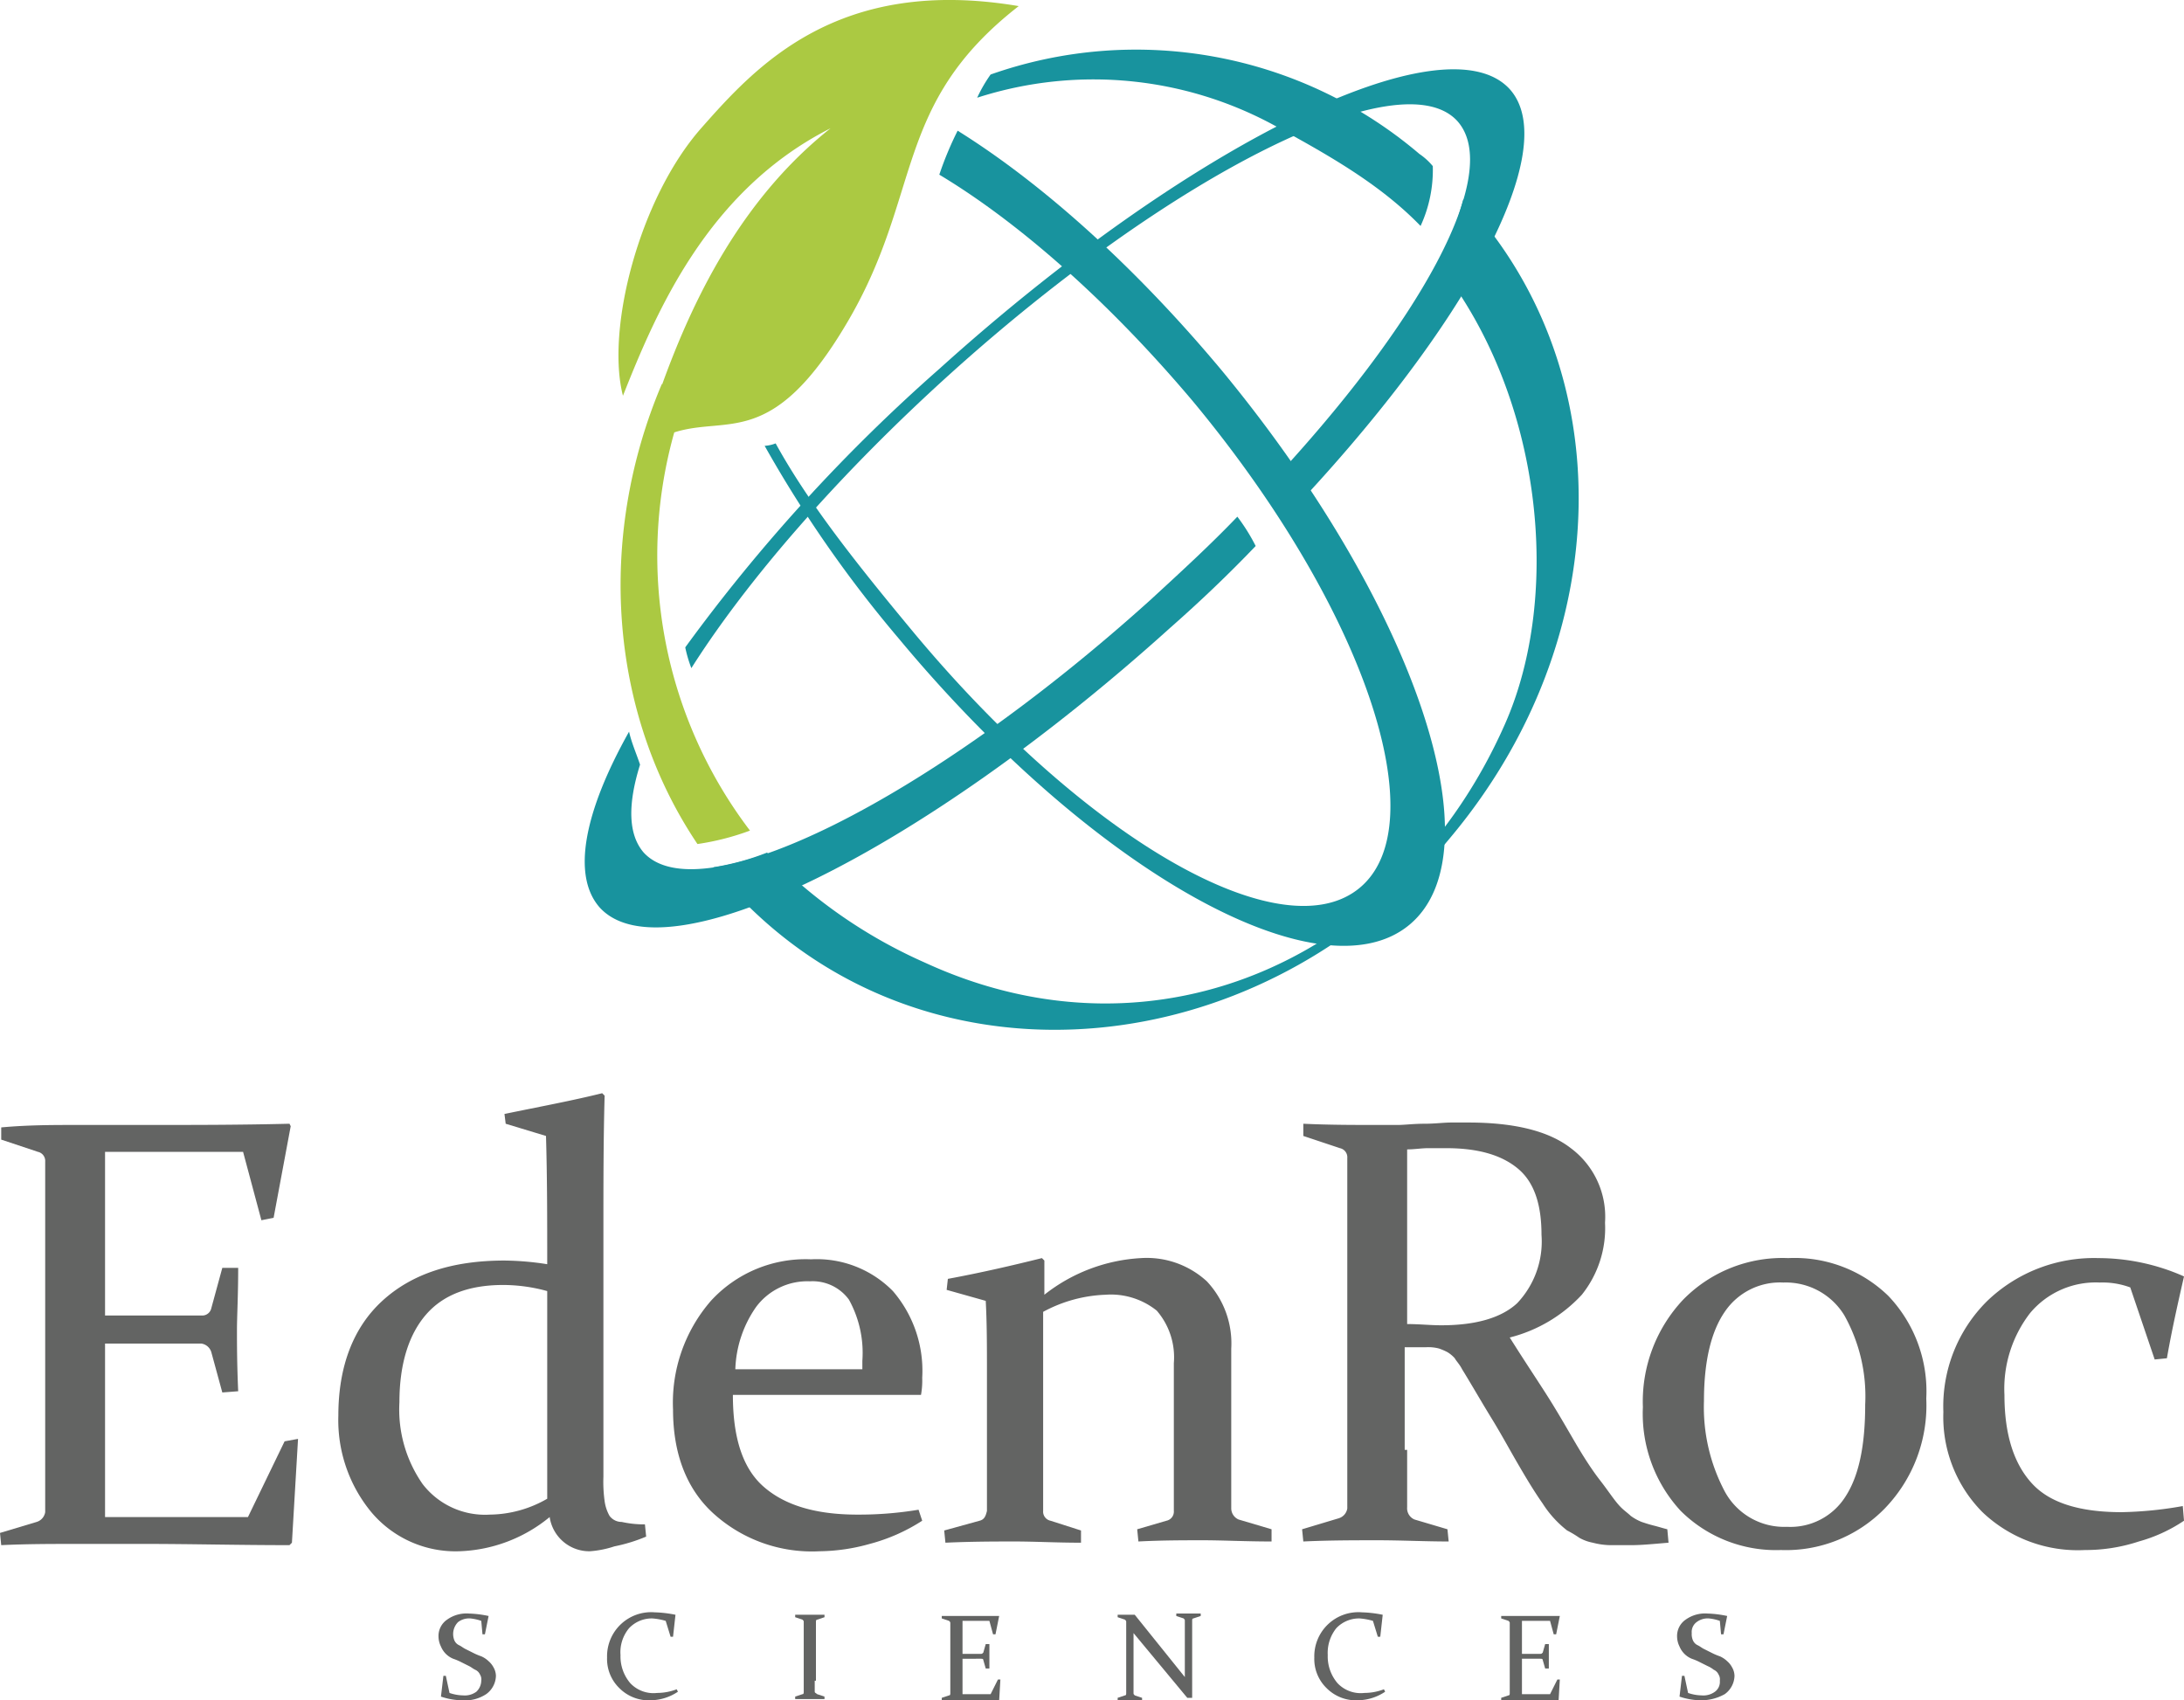 <svg id="Layer_1" data-name="Layer 1" xmlns="http://www.w3.org/2000/svg" viewBox="0 0 178.8 139.2"><defs><style>.cls-1{fill:#636463;}.cls-2{fill:#18939e;}.cls-3{fill:#abc942;}</style></defs><title>Eden_roc_logo_FINAL</title><path class="cls-1" d="M213.5,419.6h5.9c3.6,0,7.5,0,11.5-.1l.1.2-1.4,7.5-1,.2-1.5-5.6H215.8v13.4h7.9a.76.76,0,0,0,.8-.6l.9-3.3h1.3c0,2.3-.1,4-.1,5.1s0,2.7.1,5l-1.3.1-.9-3.3a1,1,0,0,0-.8-.7h-7.9v14.2h11.7l3-6.2,1.1-.2-.5,8.5-.2.2c-4.2,0-8.1-.1-11.7-.1h-5.8c-2,0-4,0-6.1.1l-.1-1,3-.9a1,1,0,0,0,.7-.8V422.6a.76.76,0,0,0-.6-.8l-3-1v-1C209.5,419.6,211.5,419.6,213.5,419.6Z" transform="translate(-207.2 -327.5)"/><path class="cls-1" d="M248.5,418.7c2.9-.6,5.6-1.1,8-1.7l.2.2c-.1,3.5-.1,7.2-.1,11.2v20a11.52,11.52,0,0,0,.1,2,3.37,3.37,0,0,0,.4,1.2,1.23,1.23,0,0,0,1,.5,8.44,8.44,0,0,0,1.9.2l.1,1a13.39,13.39,0,0,1-2.6.8,8.21,8.21,0,0,1-2,.4,3.28,3.28,0,0,1-3.3-2.8,12.25,12.25,0,0,1-7.4,2.8,9,9,0,0,1-7.2-3.2,11.83,11.83,0,0,1-2.7-7.9c0-4,1.2-7.2,3.6-9.4s5.7-3.3,10-3.3a23.61,23.61,0,0,1,3.5.3c0-3.6,0-7.1-.1-10.5l-3.3-1Zm3.5,14.5a13.61,13.61,0,0,0-3.6-.5q-4.2,0-6.3,2.4c-1.4,1.6-2.2,4-2.2,7.2a10.66,10.66,0,0,0,1.9,6.7,6.44,6.44,0,0,0,5.5,2.5,9.56,9.56,0,0,0,4.7-1.3v-17Z" transform="translate(-207.2 -327.5)"/><path class="cls-1" d="M282.7,452a14.89,14.89,0,0,1-4.3,1.9,15.64,15.64,0,0,1-4.1.6,12,12,0,0,1-8.7-3.1c-2.2-2-3.3-4.9-3.3-8.5a12.71,12.71,0,0,1,3.1-8.9,10.5,10.5,0,0,1,8.2-3.4,8.73,8.73,0,0,1,6.7,2.6,10,10,0,0,1,2.4,7.1,6.6,6.6,0,0,1-.1,1.4H267.2c0,3.5.8,6,2.5,7.5s4.2,2.3,7.7,2.3a29.65,29.65,0,0,0,5-.4Zm-4.9-12.4v-.7a9,9,0,0,0-1.1-5,3.68,3.68,0,0,0-3.2-1.5,5.23,5.23,0,0,0-4.4,2.1,9.41,9.41,0,0,0-1.7,5.1Z" transform="translate(-207.2 -327.5)"/><path class="cls-1" d="M284.8,432.2c2.7-.5,5.3-1.1,7.7-1.7l.2.2v2.8a14,14,0,0,1,7.9-3,7.27,7.27,0,0,1,5.4,1.9,7.41,7.41,0,0,1,2,5.5V451a1,1,0,0,0,.6.9l2.7.8v1c-2.1,0-4-.1-5.6-.1s-3.4,0-5.3.1l-.1-1,2.4-.7a.76.76,0,0,0,.6-.8V439.1a5.84,5.84,0,0,0-1.4-4.3,6,6,0,0,0-4.2-1.3,11.55,11.55,0,0,0-5.1,1.4v16.3a.76.76,0,0,0,.6.8l2.5.8v1c-2,0-3.8-.1-5.4-.1s-3.5,0-5.7.1l-.1-1,2.9-.8c.4-.1.5-.4.6-.8V439.9c0-2.1,0-4.1-.1-5.9l-3.2-.9Z" transform="translate(-207.2 -327.5)"/><path class="cls-1" d="M322.4,446.2v4.7a1,1,0,0,0,.6,1l2.7.8.1,1c-1.9,0-3.9-.1-5.8-.1s-4,0-6.1.1l-.1-1,3-.9a1,1,0,0,0,.7-.8V422.3a.76.76,0,0,0-.6-.8l-3-1v-1c2.1.1,4.2.1,6.2.1h1.5c.6,0,1.3-.1,2.2-.1s1.6-.1,2.2-.1h1.4q5.7,0,8.4,2.1a7,7,0,0,1,2.8,6.1,8.72,8.72,0,0,1-1.9,5.9,12.07,12.07,0,0,1-5.9,3.5c1,1.6,2,3.1,2.9,4.5s1.7,2.8,2.4,4,1.4,2.3,2.1,3.2,1.2,1.7,1.7,2.2c.3.3.6.5.8.7a4.05,4.05,0,0,0,.9.5c.3.1.6.2,1,.3s.7.2,1.1.3l.1,1.1c-1.2.1-2.2.2-3,.2H339a5.9,5.9,0,0,1-1.4-.2,3.58,3.58,0,0,1-1.1-.4,8.79,8.79,0,0,0-1-.6,8.75,8.75,0,0,1-2-2.2c-.7-1-1.3-2-2-3.2s-1.4-2.5-2.2-3.8-1.6-2.7-2.4-4c-.2-.4-.5-.7-.6-.9a2.65,2.65,0,0,0-.6-.5,4.88,4.88,0,0,0-.7-.3,3.42,3.42,0,0,0-1.1-.1h-1.7v8.4Zm0-10.3c1,0,1.9.1,2.8.1,2.8,0,4.9-.6,6.2-1.8a7.34,7.34,0,0,0,2-5.6c0-2.5-.6-4.3-1.9-5.4s-3.2-1.7-5.9-1.7h-1.5c-.5,0-1.1.1-1.7.1Z" transform="translate(-207.2 -327.5)"/><path class="cls-1" d="M364.9,442a12.14,12.14,0,0,1-3.4,9,11.3,11.3,0,0,1-8.5,3.4,11.07,11.07,0,0,1-8.2-3.2,11.72,11.72,0,0,1-3.1-8.5,12.16,12.16,0,0,1,3.3-8.8,11.38,11.38,0,0,1,8.6-3.4,11,11,0,0,1,8.2,3.1A11.32,11.32,0,0,1,364.9,442Zm-18.2.2a14.73,14.73,0,0,0,1.7,7.4,5.53,5.53,0,0,0,5.1,2.9,5.33,5.33,0,0,0,4.8-2.5c1.1-1.7,1.6-4.2,1.6-7.5a13.58,13.58,0,0,0-1.7-7.3,5.61,5.61,0,0,0-5-2.7,5.46,5.46,0,0,0-4.8,2.4C347.3,436.5,346.7,438.9,346.7,442.2Z" transform="translate(-207.2 -327.5)"/><path class="cls-1" d="M386,452a12.63,12.63,0,0,1-3.7,1.7,13.92,13.92,0,0,1-4.4.7,11.32,11.32,0,0,1-8.4-3.1,11.07,11.07,0,0,1-3.2-8.2,12.13,12.13,0,0,1,3.6-9.1,12.6,12.6,0,0,1,9.1-3.5,17.29,17.29,0,0,1,7,1.5c-.5,2.2-1,4.4-1.4,6.7l-1,.1-2-5.9a6.57,6.57,0,0,0-2.5-.4,7,7,0,0,0-5.7,2.5,10.14,10.14,0,0,0-2.1,6.7c0,3.3.8,5.7,2.3,7.3s4,2.3,7.3,2.3a31.3,31.3,0,0,0,5-.5Z" transform="translate(-207.2 -327.5)"/><path class="cls-1" d="M246.6,460.2a3.71,3.71,0,0,0-.9-.2,1.49,1.49,0,0,0-1,.3,1.39,1.39,0,0,0-.3,1.5.78.78,0,0,0,.4.4c.2.1.3.2.5.3l.6.3a4.88,4.88,0,0,0,.7.3,2.09,2.09,0,0,1,.6.4,1.76,1.76,0,0,1,.4.5,1.45,1.45,0,0,1,.2.7,1.9,1.9,0,0,1-.8,1.5,3.15,3.15,0,0,1-2,.5,5.55,5.55,0,0,1-1.7-.3h0l.2-1.7h.2l.3,1.4a3.59,3.59,0,0,0,1.1.2,1.61,1.61,0,0,0,1.1-.3,1.27,1.27,0,0,0,.4-.9.75.75,0,0,0-.1-.5.78.78,0,0,0-.4-.4c-.2-.1-.3-.2-.5-.3l-.6-.3a4.88,4.88,0,0,0-.7-.3,1.84,1.84,0,0,1-1-1,1.88,1.88,0,0,1-.2-.8,1.62,1.62,0,0,1,.7-1.4,2.73,2.73,0,0,1,1.8-.5,8.75,8.75,0,0,1,1.6.2h0l-.3,1.5h-.2Z" transform="translate(-207.2 -327.5)"/><path class="cls-1" d="M262.3,461.5h-.2l-.4-1.3a5.16,5.16,0,0,0-1.1-.2,2.56,2.56,0,0,0-1.9.8,3.07,3.07,0,0,0-.7,2.2,3.37,3.37,0,0,0,.8,2.3,2.61,2.61,0,0,0,2.2.8,4.53,4.53,0,0,0,1.6-.3l.1.2a4.1,4.1,0,0,1-2.2.7,3.39,3.39,0,0,1-2.6-1,3.32,3.32,0,0,1-1-2.5,3.61,3.61,0,0,1,3.9-3.7,9.85,9.85,0,0,1,1.7.2h0Z" transform="translate(-207.2 -327.5)"/><path class="cls-1" d="M273.9,465.1v.9c0,.1.1.1.2.2l.6.2v.2h-2.4v-.2l.6-.2c.1,0,.1-.1.1-.2v-5.7c0-.1,0-.1-.1-.2l-.6-.2v-.2h2.4v.2l-.6.2c-.1,0-.1.1-.1.2v4.8Z" transform="translate(-207.2 -327.5)"/><path class="cls-1" d="M285.5,459.8H289l-.3,1.5h-.2l-.3-1.1H286v2.7h1.5c.1,0,.1,0,.2-.1l.2-.7h.3v2h-.3l-.2-.7c0-.1-.1-.1-.2-.1H286v2.9h2.3l.6-1.2h.2l-.1,1.7h-4.7v-.2l.6-.2c.1,0,.1-.1.1-.2v-5.7c0-.1,0-.1-.1-.2l-.6-.2v-.2Z" transform="translate(-207.2 -327.5)"/><path class="cls-1" d="M300,461.2v4.9c0,.1,0,.1.1.2l.6.2v.2h-2v-.2l.6-.2c.1,0,.1-.1.1-.2v-5.8c0-.1,0-.1-.1-.2l-.6-.2v-.2h1.4l4.1,5.1v-4.6c0-.1,0-.1-.1-.2l-.6-.2v-.2h2v.2l-.6.2c-.1,0-.1.1-.1.2v6.3h-.4Z" transform="translate(-207.2 -327.5)"/><path class="cls-1" d="M320.2,461.5H320l-.4-1.3a5.16,5.16,0,0,0-1.1-.2,2.56,2.56,0,0,0-1.9.8,3.23,3.23,0,0,0-.7,2.2,3.37,3.37,0,0,0,.8,2.3,2.61,2.61,0,0,0,2.2.8,4.53,4.53,0,0,0,1.6-.3l.1.2a4.1,4.1,0,0,1-2.2.7,3.39,3.39,0,0,1-2.6-1,3.32,3.32,0,0,1-1-2.5,3.61,3.61,0,0,1,3.9-3.7,9.85,9.85,0,0,1,1.7.2h0Z" transform="translate(-207.2 -327.5)"/><path class="cls-1" d="M331.4,459.8h3.5l-.3,1.5h-.2l-.3-1.1h-2.3v2.7h1.5c.1,0,.1,0,.2-.1l.2-.7h.3v2h-.3l-.2-.7c0-.1-.1-.1-.2-.1h-1.5v2.9h2.3l.6-1.2h.2l-.1,1.7h-4.7v-.2l.6-.2c.1,0,.1-.1.1-.2v-5.7c0-.1,0-.1-.1-.2l-.6-.2v-.2Z" transform="translate(-207.2 -327.5)"/><path class="cls-1" d="M348,460.2a3.71,3.71,0,0,0-.9-.2,1.49,1.49,0,0,0-1,.3,1,1,0,0,0-.4.9,1.27,1.27,0,0,0,.1.6.78.78,0,0,0,.4.4c.2.1.3.2.5.3l.6.3a4.88,4.88,0,0,0,.7.3,2.09,2.09,0,0,1,.6.4,1.76,1.76,0,0,1,.4.5,1.45,1.45,0,0,1,.2.7,1.9,1.9,0,0,1-.8,1.5,3.94,3.94,0,0,1-2,.5,5.55,5.55,0,0,1-1.7-.3h0l.2-1.7h.2l.3,1.4a3.59,3.59,0,0,0,1.1.2,1.61,1.61,0,0,0,1.1-.3,1,1,0,0,0,.4-.9.75.75,0,0,0-.1-.5.78.78,0,0,0-.4-.4,2.19,2.19,0,0,0-.5-.3l-.6-.3a4.88,4.88,0,0,0-.7-.3,1.84,1.84,0,0,1-1-1,1.88,1.88,0,0,1-.2-.8,1.62,1.62,0,0,1,.7-1.4,2.73,2.73,0,0,1,1.8-.5,8.75,8.75,0,0,1,1.6.2h0l-.3,1.5h-.2Z" transform="translate(-207.2 -327.5)"/><path class="cls-2" d="M327,343.8a30.27,30.27,0,0,1-2,5.4c8.5,10.8,10.1,27,5.4,37.6-8.3,18.8-28.2,28.4-47.5,19.5a41,41,0,0,1-12.9-9,20.82,20.82,0,0,1-4.4,1.2,35.77,35.77,0,0,0,5.1,5.2c16,13.3,40.8,9.9,55.3-7.7C339.6,379.7,339.9,357.6,327,343.8Z" transform="translate(-207.2 -327.5)"/><path class="cls-3" d="M264.6,338c-5.1,5.8-7.8,16.5-6.4,21.9,2.7-6.8,6.9-16.8,17-21.9-7.2,5.7-11.2,13.8-13.8,21v-.1c-5.4,12.7-4.3,27,2.9,37.7a20.94,20.94,0,0,0,4.3-1.1,37.21,37.21,0,0,1-6.2-32.6c4.4-1.4,8,1.4,14.1-8.9,6.3-10.6,3.7-17.9,14.1-26C275.8,325.5,269.1,332.9,264.6,338Z" transform="translate(-207.2 -327.5)"/><path class="cls-2" d="M330.8,334.8c-5.3-5.8-26.2,4.4-46.7,22.9a140.53,140.53,0,0,0-20.8,22.8,10.93,10.93,0,0,0,.5,1.7c4.5-7.1,11.9-15.7,21.2-24.1,18.3-16.5,36.9-25.7,41.5-20.7,3.8,4.2-3,16.6-15.7,30.1.5.8,1.1,1.6,1.6,2.4C327.1,354.5,335.2,339.7,330.8,334.8Z" transform="translate(-207.2 -327.5)"/><path class="cls-2" d="M307.2,357.8c-7.1-8.5-14.7-15.3-21.6-19.6a27.49,27.49,0,0,0-1.5,3.6c6.5,3.9,13.9,10.4,20.8,18.6,14.1,17,19.9,34.6,13.6,39.8s-22.2-3.8-36.4-20.8c-4.4-5.3-8.6-10.5-11.4-15.6a2.92,2.92,0,0,1-.9.2,100.48,100.48,0,0,0,11,15.8c15.8,19,34.5,29.5,41.8,23.4S322.9,376.8,307.2,357.8Z" transform="translate(-207.2 -327.5)"/><path class="cls-2" d="M323.4,340.1a35.79,35.79,0,0,0-35.1-6.5,11.78,11.78,0,0,0-1.1,1.9,31,31,0,0,1,25.1,2.7c4.2,2.3,8.1,4.6,11.2,7.8a10.94,10.94,0,0,0,1-4.9A5.24,5.24,0,0,0,323.4,340.1Z" transform="translate(-207.2 -327.5)"/><path class="cls-2" d="M308.5,369.8c-2.2,2.3-4.6,4.5-7.1,6.8-18.3,16.5-36.9,25.7-41.5,20.7-1.3-1.5-1.3-4-.3-7.2-.3-.9-.7-1.8-.9-2.7-3.7,6.6-4.7,11.8-2.4,14.4,5.3,5.8,26.2-4.4,46.7-22.9,2.5-2.2,4.8-4.4,7-6.7A15.76,15.76,0,0,0,308.5,369.8Z" transform="translate(-207.2 -327.5)"/></svg>